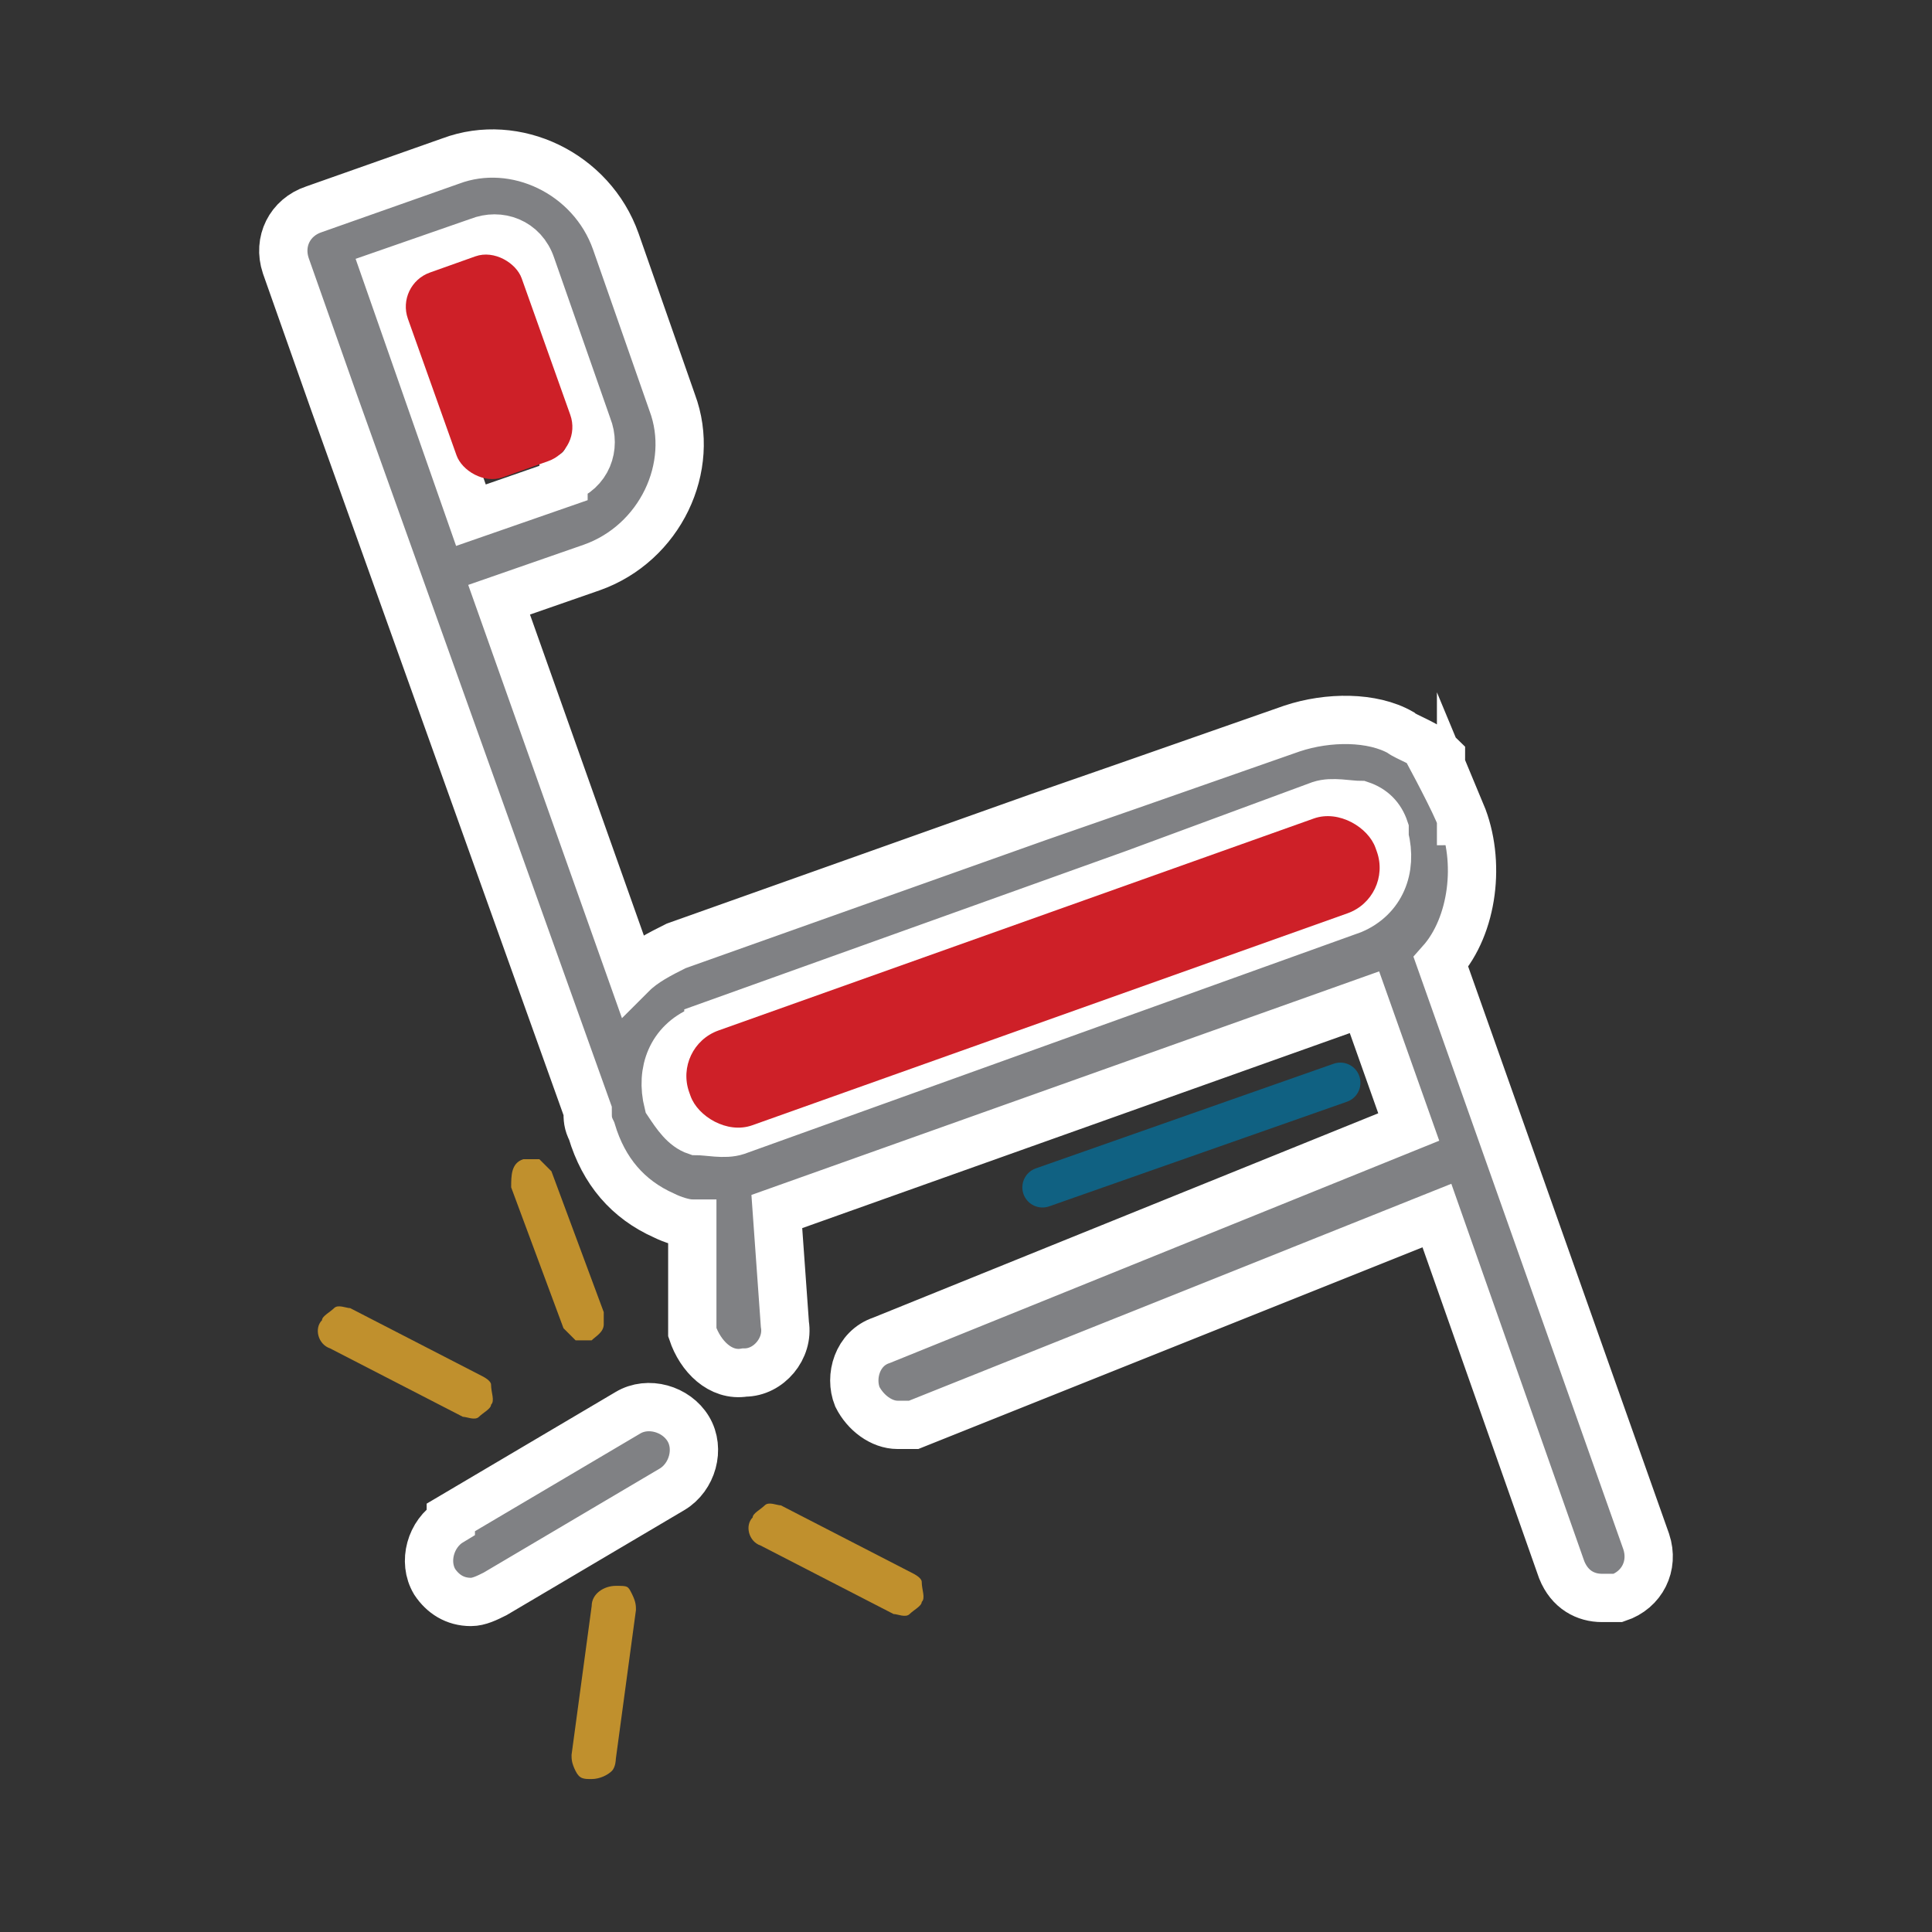 <?xml version="1.0" encoding="UTF-8"?>
<svg xmlns="http://www.w3.org/2000/svg" version="1.1" viewBox="0 0 48 48">
  <rect x="0" y="0" width="48" height="48" fill="#333333" stroke="none"/>
  <defs>
    <style>
      .cls-1 {
        fill: #ce2028;
      }

      .cls-2 {
        fill: none;
        stroke: #106182;
        stroke-linecap: round;
      }

      .cls-2, .cls-3 {
        stroke-miterlimit: 10;
      }

      .cls-3 {
        fill: #808184;
        stroke: #fff;
        stroke-width: 1.2px;
      }

      .cls-4 {
        fill: #c0902d;
      }
    </style>
  </defs>
  <!-- Generator: Adobe Illustrator 28.7.1, SVG Export Plug-In . SVG Version: 1.2.0 Build 142)  -->
  <g>
    <g id="Layer_1">
      <g id="Layer_1-2" data-name="Layer_1">
        <g>
          <path class="cls-3" d="M14,12l-2.3.8-2.1-6,2.3-.8c.5-.2,1.1,0,1.3.6l1.4,4c.2.5,0,1.1-.6,1.3h0ZM35.8,18.8c-.3-.3-.9-.5-1-.6-.7-.4-1.8-.4-2.7-.1l-4,1.4-2.3.8-9,3.2c-.4.2-.8.4-1.1.7l-3.3-9.3,2.3-.8h0c1.7-.6,2.6-2.5,2-4.1l-1.4-4c-.6-1.7-2.5-2.6-4.1-2l-3.4,1.2c-.6.2-.9.8-.7,1.4l1.2,3.4h0l6.3,17.6h0c0,.2,0,.3.1.5h0c.3,1,.9,1.7,1.8,2.1.2.1.5.2.7.2v2.7c.2.6.7,1.1,1.3,1,.6,0,1.1-.6,1-1.2l-.2-2.8,14.6-5.2,1.1,3.1-13.1,5.3c-.6.2-.8.9-.6,1.4.2.4.6.7,1,.7h.4l13-5.2,3.1,8.8c.2.5.6.7,1,.7h.4c.6-.2.9-.8.7-1.4l-5.1-14.4c.8-.9,1-2.5.5-3.7v.2c.1,0-.7-1.5-.7-1.5h.2ZM17.6,25.5l10.6-3.8,4.6-1.7c.3-.1.7,0,1,0,.3.1.5.3.6.6v.2h0c.2.8-.1,1.5-.8,1.8l-15.3,5.5c-.3.1-.7,0-1,0-.3-.1-.5-.4-.7-.7h0c-.2-.8.1-1.5.8-1.8h.2ZM11.2,37.7l4.4-2.6c.5-.3,1.2-.1,1.5.4s.1,1.2-.4,1.5l-4.4,2.6c-.2.1-.4.2-.6.2-.4,0-.7-.2-.9-.5-.3-.5-.1-1.2.4-1.5h0Z"/>
          <rect class="cls-1" x="16.6" y="22.9" width="18.1" height="2.5" rx="1.2" ry="1.2" transform="translate(-6.6 10) rotate(-19.6)"/>
          <rect class="cls-1" x="10.6" y="6.4" width="3" height="5.4" rx=".9" ry=".9" transform="translate(-2.3 4.6) rotate(-19.6)"/>
          <path class="cls-4" d="M19.4,37.4l3.3,1.7s.2.1.2.2c0,.2.1.4,0,.5,0,.1-.2.2-.3.3s-.3,0-.4,0l-3.3-1.7c-.3-.1-.4-.5-.2-.7,0-.1.2-.2.3-.3s.3,0,.4,0Z"/>
          <path class="cls-4" d="M15.8,40l-.5,3.7s0,.2-.1.3c-.1.1-.3.2-.5.2s-.3,0-.4-.2-.1-.3-.1-.4l.5-3.7c0-.3.3-.5.6-.5s.3,0,.4.2.1.3.1.4Z"/>
          <path class="cls-4" d="M8.7,32.5l3.3,1.7s.2.1.2.2c0,.2.1.4,0,.5,0,.1-.2.2-.3.3s-.3,0-.4,0l-3.3-1.7c-.3-.1-.4-.5-.2-.7,0-.1.2-.2.3-.3s.3,0,.4,0Z"/>
          <path class="cls-4" d="M13.7,29.1l1.3,3.5v.3c0,.2-.2.3-.3.4h-.4c0,0-.2-.2-.3-.3l-1.3-3.5c0-.3,0-.6.3-.7h.4c0,0,.2.2.3.3h0Z"/>
          <line class="cls-2" x1="25.9" y1="29.5" x2="33.3" y2="26.9"/>
        </g>
      </g>
    </g>
  </g>
</svg>